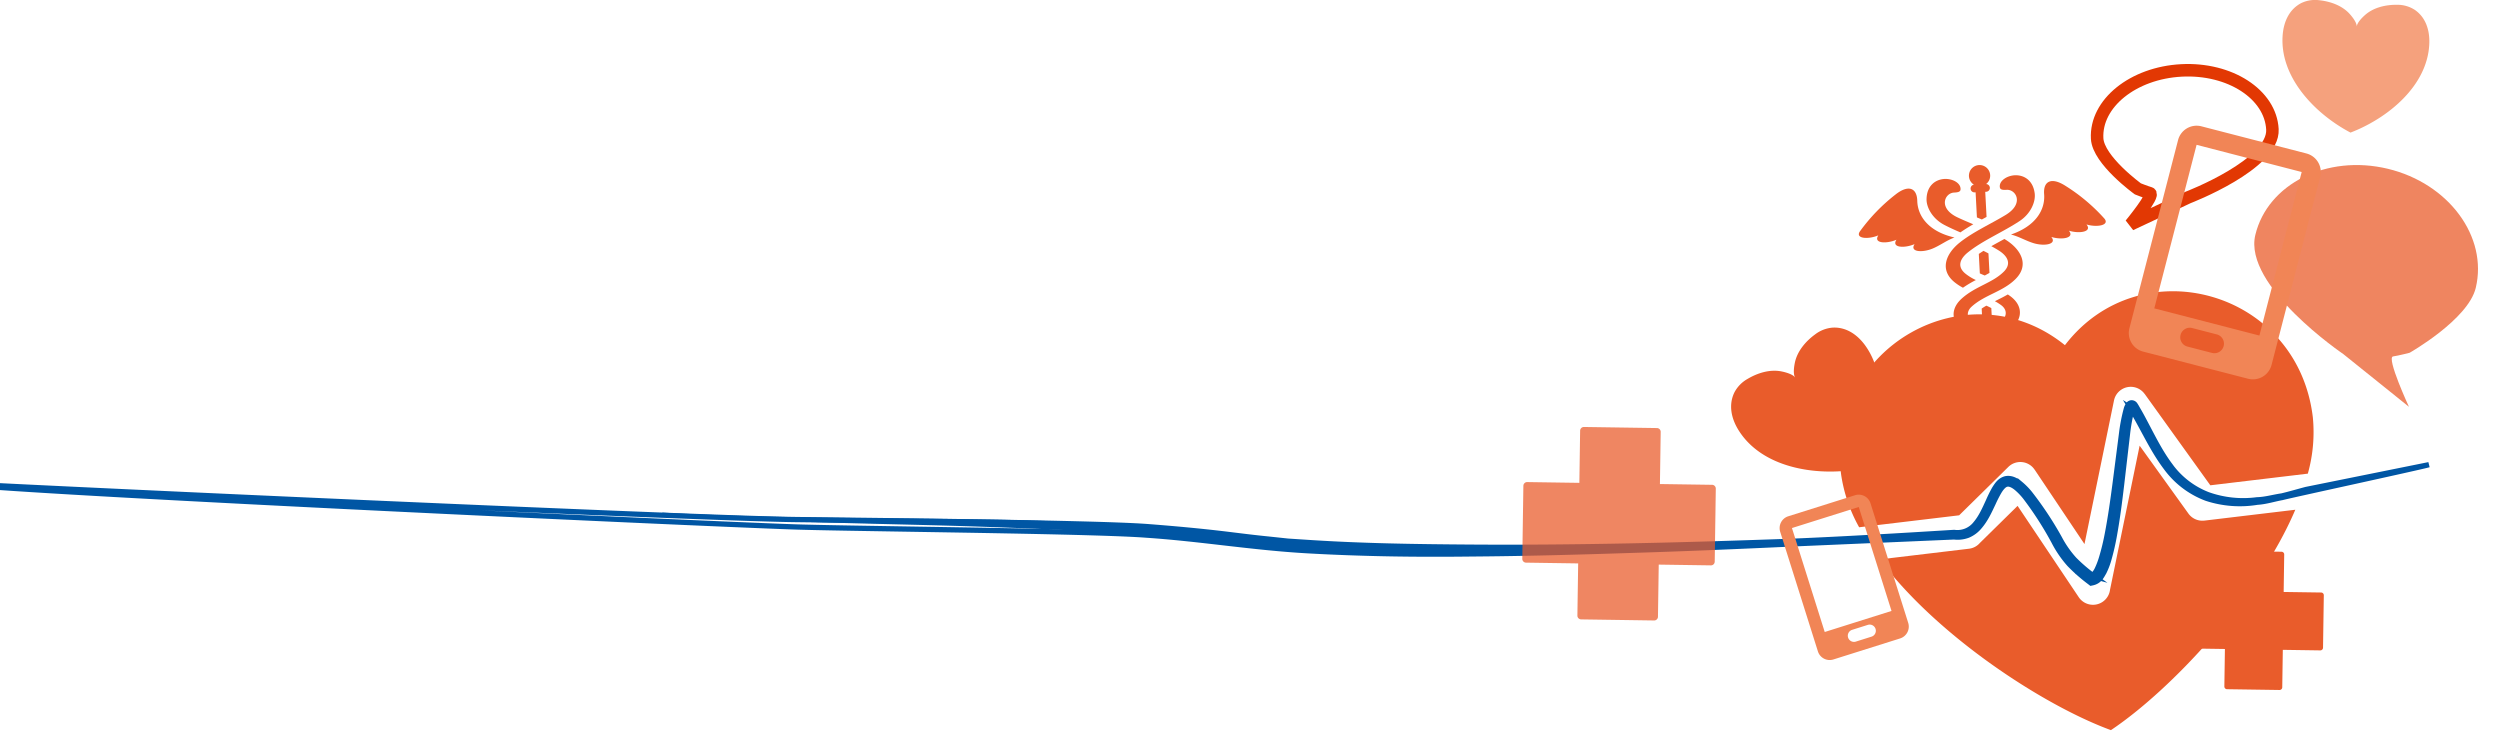 <?xml version="1.0" encoding="UTF-8"?><svg xmlns="http://www.w3.org/2000/svg" xmlns:xlink="http://www.w3.org/1999/xlink" width="950" height="279.141" viewBox="0 0 950 279.141">
  <defs>
    <clipPath>
      <rect data-name="Rectangle 2579" width="924.366" height="174.112" transform="translate(-184.55)" fill="none"/>
    </clipPath>
    <clipPath>
      <rect data-name="Rectangle 2578" width="924.367" height="174.112" transform="translate(-184.55)" fill="none"/>
    </clipPath>
    <clipPath>
      <rect data-name="Rectangle 2580" width="55.818" height="50.385" fill="none"/>
    </clipPath>
    <clipPath>
      <rect data-name="Rectangle 2582" width="105.381" height="105.332" fill="none"/>
    </clipPath>
    <clipPath>
      <rect data-name="Rectangle 2581" width="105.382" height="105.332" fill="none"/>
    </clipPath>
    <clipPath>
      <rect data-name="Rectangle 2584" width="75.206" height="75.21" fill="none"/>
    </clipPath>
    <clipPath>
      <rect data-name="Rectangle 2583" width="75.206" height="75.209" fill="none"/>
    </clipPath>
    <clipPath>
      <rect data-name="Rectangle 2586" width="77.688" height="101.12" fill="none"/>
    </clipPath>
    <clipPath>
      <rect data-name="Rectangle 2585" width="77.689" height="101.12" fill="none"/>
    </clipPath>
  </defs>
  <g data-name="Group 3042" transform="translate(264.55)">
    <g data-name="Group 2710" transform="translate(-80)">
      <g data-name="Group 2706">
        <g data-name="Group 2709">
          <g data-name="Group 2686" transform="translate(0 105.029)">
            <g data-name="Group 2685">
              <g data-name="Group 2684" clip-path="url(#clip-path)">
                <g data-name="Group 2683">
                  <g data-name="Group 2682" clip-path="url(#clip-path-2)">
                    <path data-name="Path 4865" d="M882.635,257.756c-14.29,33.5-47.444,68.621-70.065,83.752-25.55-9.376-66.044-35.694-87.823-64.888l33.877-4.048a6.5,6.5,0,0,0,4.151-2.2L777.1,256.283l23.234,34.691a6.521,6.521,0,0,0,11.9-2.855l11.242-54.713,18.533,25.79a6.515,6.515,0,0,0,6.072,2.679v.011Zm-87.543-62.532c28.608-37.327,88.427-20.98,94.2,27.369a58.078,58.078,0,0,1-1.9,21.448l-37.049,4.427L825.4,213.751l-.015.01a6.5,6.5,0,0,0-11.652,2.488L802.521,270.8l-18.953-28.3-.012.008a6.51,6.51,0,0,0-9.969-1.024l-18.693,18.389-38,4.54a58.1,58.1,0,0,1-6.9-20.4c-5.776-48.349,48.508-78.328,85.1-48.791" transform="translate(-194.969 -169.083)" fill="#e95c2b"/>
                    <path data-name="Path 4866" d="M674.429,265.166c-3.068.916-52.638,11.635-55.735,12.472-3.156.568-6.243,1.593-9.473,1.785a40.714,40.714,0,0,1-19.243-1.459,33.56,33.56,0,0,1-15.433-11.7c-3.946-5.2-6.844-11-9.907-16.583-.76-1.4-1.528-2.8-2.348-4.148l-1.145-1.912a.707.707,0,0,0,.464.1c.406-.135.267-.149.253-.07a4.134,4.134,0,0,0-.354.844,65.875,65.875,0,0,0-1.65,9.241l-2.215,19.06c-.757,6.366-1.564,12.737-2.71,19.089a91.323,91.323,0,0,1-2.183,9.5,27.8,27.8,0,0,1-1.829,4.692c-.849,1.418-1.678,3.4-4.376,3.973l-.5.105-.481-.373a62.766,62.766,0,0,1-7.764-6.821,41.645,41.645,0,0,1-5.858-8.578,128.576,128.576,0,0,0-10.824-16.839,24.2,24.2,0,0,0-3.341-3.489c-1.187-.987-2.563-1.737-3.679-1.51-1.131.2-2.158,1.487-2.976,2.819a47.9,47.9,0,0,0-2.253,4.4c-1.444,3.037-2.855,6.228-5.2,8.945a11.434,11.434,0,0,1-4.339,3.256,11.211,11.211,0,0,1-5.415.637l.158.006-61.391,2.651c-20.459.945-40.923,1.829-61.4,2.446-20.473.671-40.954,1.223-61.448,1.371-20.492.246-41-.052-61.507-1.217-20.607-1.154-40.761-4.561-61.158-5.924-20.376-1.611-40.817-2.418-61.269-3.153-40.9-1.426-81.944-1.355-122.772-5.088l.023-.314c40.9,2.25,81.841,1.948,122.819,2.614,20.49.293,40.989,1.146,61.449,2.7,10.228.785,20.452,1.715,30.642,2.955,5.1.628,10.188,1.273,15.236,1.77l7.592.808,7.639.5c20.373,1.349,40.845,1.633,61.3,1.781s40.937-.048,61.407-.457,40.936-1.063,61.4-1.789c20.457-.859,40.9-2.085,61.332-3.351l.079,0,.08.01a8.8,8.8,0,0,0,8.141-3.406c2.059-2.435,3.4-5.517,4.8-8.568a49.055,49.055,0,0,1,2.3-4.629c.918-1.442,2.017-3.249,4.274-3.818,2.3-.419,4.11.813,5.483,1.877a26.084,26.084,0,0,1,3.7,3.754,130.323,130.323,0,0,1,11.26,17.031,39.168,39.168,0,0,0,5.61,8.031,60.282,60.282,0,0,0,7.509,6.422l-.976-.267c.592-.031,1.6-1.233,2.2-2.527a30.338,30.338,0,0,0,1.62-4.256,88.688,88.688,0,0,0,2.224-9.175c1.2-6.232,2.088-12.557,2.919-18.891l2.454-19.056a66.556,66.556,0,0,1,1.859-9.615,5.776,5.776,0,0,1,.619-1.343,1.7,1.7,0,0,1,1.146-.813,1.57,1.57,0,0,1,1.46.631c.616.906.865,1.459,1.315,2.206.823,1.4,1.582,2.815,2.33,4.236,3.013,5.663,5.8,11.407,9.555,16.474A31.92,31.92,0,0,0,590.5,276.546a39.969,39.969,0,0,0,18.623,1.957c3.188-.083,6.277-1.006,9.43-1.468,3.1-.734,6.166-1.648,9.257-2.464Z" transform="translate(63.997 -193.613)" fill="#0056a4"/>
                    <path data-name="Path 4867" d="M657.717,265.166c-3.068.916-52.638,11.635-55.735,12.472-3.156.568-6.243,1.593-9.473,1.785a40.714,40.714,0,0,1-19.243-1.459,33.56,33.56,0,0,1-15.433-11.7c-3.946-5.2-6.844-11-9.907-16.583-.76-1.4-1.528-2.8-2.348-4.148l-1.145-1.912a.707.707,0,0,0,.464.1c.406-.135.267-.149.253-.07a4.118,4.118,0,0,0-.354.844,65.875,65.875,0,0,0-1.65,9.241l-2.215,19.06c-.757,6.366-1.564,12.737-2.71,19.089a91.323,91.323,0,0,1-2.183,9.5,27.8,27.8,0,0,1-1.829,4.692c-.849,1.418-1.678,3.4-4.376,3.973l-.5.105-.481-.373a62.766,62.766,0,0,1-7.764-6.821,41.662,41.662,0,0,1-5.858-8.578,128.576,128.576,0,0,0-10.824-16.839,24.2,24.2,0,0,0-3.341-3.489c-1.187-.989-2.563-1.737-3.679-1.51-1.131.2-2.158,1.487-2.976,2.819a47.9,47.9,0,0,0-2.253,4.4c-1.444,3.037-2.855,6.228-5.2,8.945a11.434,11.434,0,0,1-4.339,3.256,11.211,11.211,0,0,1-5.415.637l.158.006-61.391,2.651c-20.459.945-40.923,1.829-61.4,2.446-20.473.671-40.954,1.223-61.448,1.371-20.492.246-41-.052-61.507-1.217-20.607-1.154-40.761-4.561-61.158-5.925-11.676-.923-47.435-1.582-79.843-2.117-23.887-.395-45.981-.721-54.714-1.035-40.9-1.426-272.626-12.193-313.454-15.925l.023-.314c40.9,2.25,272.524,12.786,313.5,13.451,20.49.293,114.277,1.146,134.737,2.7,10.228.785,20.452,1.715,30.642,2.955,5.1.628,10.188,1.273,15.236,1.77l7.591.808,7.639.5c20.373,1.349,40.845,1.633,61.3,1.781s40.937-.048,61.407-.457,40.936-1.062,61.4-1.788c20.457-.859,40.9-2.085,61.332-3.351l.079,0,.08.01a8.8,8.8,0,0,0,8.141-3.406c2.059-2.435,3.4-5.518,4.8-8.568a49.141,49.141,0,0,1,2.3-4.63c.918-1.441,2.017-3.249,4.274-3.817,2.3-.419,4.11.813,5.483,1.877a26.084,26.084,0,0,1,3.7,3.754,130.323,130.323,0,0,1,11.26,17.031,39.168,39.168,0,0,0,5.61,8.031,60.282,60.282,0,0,0,7.509,6.422l-.976-.268c.592-.03,1.6-1.232,2.2-2.527a30.3,30.3,0,0,0,1.62-4.255,88.688,88.688,0,0,0,2.224-9.175c1.2-6.232,2.088-12.557,2.919-18.891l2.454-19.057a66.564,66.564,0,0,1,1.859-9.615,5.776,5.776,0,0,1,.619-1.343,1.7,1.7,0,0,1,1.146-.813,1.57,1.57,0,0,1,1.46.631c.616.906.865,1.459,1.315,2.206.823,1.4,1.582,2.815,2.33,4.236,3.013,5.663,5.8,11.407,9.555,16.474a31.92,31.92,0,0,0,14.558,11.338,39.969,39.969,0,0,0,18.623,1.957c3.188-.083,6.277-1.006,9.43-1.468,3.1-.734,6.166-1.648,9.257-2.464Z" transform="translate(80.709 -193.613)" fill="none" stroke="#0056a4" stroke-miterlimit="10" stroke-width="2"/>
                  </g>
                </g>
              </g>
            </g>
          </g>
          <path data-name="Path 4868" d="M682.959,196.53a12.593,12.593,0,0,0-6.679,2.56c-3.6,2.615-6.842,6.394-7.74,10.855-.283,1.407-.73,4.271.153,5.612-.884-1.341-3.692-2.059-5.1-2.354-4.453-.934-9.2.553-13.028,2.833a12.588,12.588,0,0,0-4.986,5.128c-2.344,4.819-1.125,10.028,1.613,14.4,8.886,14.195,29.012,17.376,44.51,14.906,8.38-13.268,13.393-33.017,3.852-46.78-2.939-4.24-7.244-7.415-12.6-7.161" transform="translate(-171.06 -72.039)" fill="#e95c2b"/>
          <g data-name="Group 2689" transform="translate(682.788)" opacity="0.75">
            <g data-name="Group 2688">
              <g data-name="Group 2687" clip-path="url(#clip-path-3)">
                <path data-name="Path 4869" d="M1025.3,3.694a12.134,12.134,0,0,0-6.633-1.873c-4.289-.058-8.969.993-12.234,3.919-1.03.924-3.026,2.878-3.117,4.422.091-1.545-1.663-3.718-2.579-4.756-2.9-3.288-7.424-4.878-11.692-5.323a12.125,12.125,0,0,0-6.805,1.085c-4.589,2.37-6.65,7.094-7.056,12.049-1.321,16.083,12.384,30.141,25.774,37.168,14.12-5.414,29.374-17.773,29.942-33.9.175-4.969-1.319-9.9-5.6-12.791" transform="translate(-975.098 0)" fill="#f18252"/>
              </g>
            </g>
          </g>
          <path data-name="Path 4870" d="M715.951,340.945l-25.381,8-12.454-39.5h0l25.38-8Zm-7.595,9.769-5.962,1.881a2.345,2.345,0,0,1-1.411-4.473l5.962-1.88a2.344,2.344,0,1,1,1.41,4.472m-6.269-53.738-25.381,8a4.7,4.7,0,0,0-3.061,5.882l14.335,45.464a4.7,4.7,0,0,0,5.881,3.062l25.381-8A4.72,4.72,0,0,0,722.3,345.5l-14.334-45.464a4.7,4.7,0,0,0-5.882-3.063" transform="translate(-181.723 -108.787)" fill="#f18556"/>
          <g data-name="Group 2694" transform="translate(660.07 53.315)" opacity="0.75">
            <g data-name="Group 2693">
              <g data-name="Group 2692" clip-path="url(#clip-path-4)">
                <g data-name="Group 2691" transform="translate(0 0)">
                  <g data-name="Group 2690" clip-path="url(#clip-path-5)">
                    <path data-name="Path 4871" d="M992.014,170.841l24.941,20.038s-8.672-18.746-6.031-19.138c2.162-.321,6.3-1.394,6.3-1.394s22.233-12.616,25.123-24.656c4.668-19.443-10.3-39.707-33.431-45.26s-45.667,5.706-50.334,25.15,33.43,45.26,33.43,45.26" transform="translate(-946.18 -89.612)" fill="#e95c2b"/>
                  </g>
                </g>
              </g>
            </g>
          </g>
          <path data-name="Path 4872" d="M898.469,90.475l-21.89,10.279s9.337-11.32,7.388-11.885c-1.6-.462-4.585-1.648-4.585-1.648s-15.047-10.88-15.48-19.133c-.7-13.328,13.646-24.914,32.038-25.878S929.809,51.27,930.508,64.6,898.469,90.475,898.469,90.475Z" transform="translate(-251.538 -15.45)" fill="none" stroke="#e23803" stroke-width="4.748"/>
          <path data-name="Path 4873" d="M968.3,346.321l-14.236-.21.21-14.236a1.033,1.033,0,0,0-1.018-1.049l-19.932-.3a1.034,1.034,0,0,0-1.049,1.019l-.21,14.236-14.237-.21a1.034,1.034,0,0,0-1.049,1.019l-.295,19.931a1.034,1.034,0,0,0,1.019,1.049l14.236.211-.211,14.236a1.034,1.034,0,0,0,1.019,1.049l19.932.295a1.034,1.034,0,0,0,1.049-1.018l.211-14.237,14.236.211a1.034,1.034,0,0,0,1.049-1.019l.295-19.932a1.035,1.035,0,0,0-1.019-1.049" transform="translate(-270.822 -121.167)" fill="#e95c2b"/>
          <path data-name="Path 4874" d="M965.356,354.529l-10.33-.153.153-10.33a.751.751,0,0,0-.739-.761l-14.463-.214a.75.75,0,0,0-.761.739l-.153,10.33-10.33-.153a.751.751,0,0,0-.761.739l-.213,14.463a.75.75,0,0,0,.739.761l10.33.153-.153,10.33a.749.749,0,0,0,.739.761l14.463.214a.75.75,0,0,0,.761-.739l.153-10.33,10.33.153a.75.75,0,0,0,.761-.739l.214-14.463a.751.751,0,0,0-.739-.761" transform="translate(-274.956 -125.764)" fill="#e95c2b"/>
          <g data-name="Group 2699" transform="translate(393.084 161.411)" opacity="0.74">
            <g data-name="Group 2698">
              <g data-name="Group 2697" clip-path="url(#clip-path-6)">
                <g data-name="Group 2696">
                  <g data-name="Group 2695" clip-path="url(#clip-path-7)">
                    <path data-name="Path 4875" d="M591.169,278.127l-19.813-.293.293-19.813a1.439,1.439,0,0,0-1.418-1.46l-27.739-.41a1.438,1.438,0,0,0-1.46,1.417l-.293,19.813-19.813-.293a1.44,1.44,0,0,0-1.46,1.418l-.41,27.739a1.438,1.438,0,0,0,1.417,1.46l19.813.293-.293,19.813a1.438,1.438,0,0,0,1.417,1.459l27.74.41a1.438,1.438,0,0,0,1.459-1.417l.294-19.813,19.812.293a1.439,1.439,0,0,0,1.461-1.418l.409-27.739a1.438,1.438,0,0,0-1.417-1.46" transform="translate(-518.217 -255.311)" fill="#e95c2b"/>
                    <path data-name="Path 4876" d="M587.075,289.549l-14.377-.212.213-14.377a1.044,1.044,0,0,0-1.029-1.059l-20.128-.3a1.044,1.044,0,0,0-1.059,1.029l-.213,14.377-14.377-.213a1.044,1.044,0,0,0-1.059,1.029l-.3,20.128a1.044,1.044,0,0,0,1.029,1.059l14.377.213-.213,14.377a1.043,1.043,0,0,0,1.029,1.059l20.128.3a1.043,1.043,0,0,0,1.058-1.028l.214-14.377,14.376.212a1.044,1.044,0,0,0,1.06-1.028l.3-20.129a1.045,1.045,0,0,0-1.029-1.059" transform="translate(-523.969 -261.709)" fill="#e95c2b"/>
                  </g>
                </g>
              </g>
            </g>
          </g>
          <g data-name="Group 2704" transform="translate(622.027 45.407)" style="isolation: isolate">
            <g data-name="Group 2703">
              <g data-name="Group 2702" clip-path="url(#clip-path-8)">
                <g data-name="Group 2701">
                  <g data-name="Group 2700" clip-path="url(#clip-path-9)">
                    <path data-name="Path 4877" d="M932.53,155.156l-39.935-10.328L908.667,82.68,948.6,93.008Zm-18.007,6.6-9.381-2.426a3.635,3.635,0,0,1,1.82-7.038l9.381,2.427a3.634,3.634,0,0,1-1.82,7.037m35.9-75.788L910.487,75.643a7.282,7.282,0,0,0-8.856,5.218l-18.5,71.535a7.293,7.293,0,0,0,5.216,8.856l39.936,10.328a7.315,7.315,0,0,0,8.855-5.217l18.5-71.535a7.291,7.291,0,0,0-5.215-8.856" transform="translate(-880.538 -73.052)" fill="#f18556"/>
                  </g>
                </g>
              </g>
            </g>
          </g>
          <path data-name="Path 4878" d="M766.931,140.179l-.388-7.391q.873-.6,1.777-1.164c.637.312,1.267.636,1.888.972l.388,7.391c-.583.348-1.181.678-1.785,1-.634-.253-1.264-.519-1.879-.8m.892,17.015-.191-3.645c.576-.4,1.172-.763,1.779-1.11.64.283,1.271.585,1.885.918l.191,3.645c-.6.345-1.195.683-1.784,1.023-.621-.276-1.248-.551-1.881-.831m-46.354-33.132c-2.161,2.9,2.957,3.322,6.892,1.665-2,3.018,2.957,3.322,6.892,1.665-2,3.018,2.958,3.323,6.892,1.666-2,3.017,2.957,3.322,6.892,1.665,2.92-1.229,5.195-3.05,8.255-4.186-9.527-2.163-13.98-7.849-14.135-13.959-.122-4.754-3.232-6.295-8.2-2.422a69.066,69.066,0,0,0-13.482,13.9m92.655-4.856c2.451,2.655-2.594,3.614-6.68,2.377,2.3,2.792-2.594,3.613-6.68,2.377,2.3,2.791-2.594,3.614-6.681,2.377,2.3,2.791-2.594,3.613-6.68,2.376-3.032-.918-5.485-2.491-8.647-3.3,9.249-3.147,13.083-9.267,12.6-15.359-.377-4.741,2.556-6.6,7.906-3.266a69.072,69.072,0,0,1,14.862,12.419m-44.816-12.974a1.468,1.468,0,0,1,.04,2.933l-.367.019.5,9.538q-.893.486-1.786.974c-.627-.263-1.252-.522-1.879-.782l-.5-9.538-.366.02a1.468,1.468,0,0,1-.267-2.921,4.036,4.036,0,1,1,4.624-.243m3.382,73.725a1.835,1.835,0,1,1-3.664.192l-.488-9.32c.567-.437,1.16-.854,1.771-1.259.65.338,1.283.691,1.893,1.067Z" transform="translate(-199.145 -36.297)" fill="#e95c2b"/>
          <path data-name="Path 4879" d="M788.087,170.868q.44.257.859.521c1.9,1.207,4.99,3.772.39,9.44-.869,1.072.1,1.374.735.925,4.074-2.891,4.9-5.852,4.994-7.741.117-2.3-1.086-3.923-2.922-5.377-1.33.733-2.706,1.464-4.056,2.231m-1.9-37.961q1.5.794,2.907,1.684c2.969,1.891,5.05,4.78,1.818,8.009-4.336,4.332-10.792,5.516-16,10.232-5.126,4.644-3.462,10.319,2.408,13.111a39.284,39.284,0,0,1,4.193-3.018c-.568-.249-1.142-.5-1.725-.768-2.66-1.207-3.557-4.043-1.069-6.292,5.017-4.537,11.815-5.632,16.654-10.467,5.4-5.394,2.026-11.272-3.571-14.836q-.317-.2-.643-.4l-.185.1c-1.578.866-3.194,1.734-4.79,2.643M761.569,115c-.065,3.206,2.285,7.483,6.763,9.821,1.967,1.027,4.025,1.95,6.107,2.84,1.576-1.108,3.218-2.123,4.891-3.091-2.045-.853-4.065-1.7-5.972-2.605-7.51-3.548-4.867-9.257-1.357-9.434,1.322-.067,2.408-.219,2.485-1.143.214-2.566-3.273-4.334-6.485-4.005-3.139.323-6.328,2.56-6.431,7.618" transform="translate(-214.033 -39.351)" fill="#e95c2b"/>
          <path data-name="Path 4880" d="M796.68,150.428q.456.3.906.626c5.709,4.175,4.471,10.165-1.406,13.518-3.431,1.957-7.581,4-10.612,6.406-1.765,1.4-4.568,4.272.6,9.43.976.975.042,1.377-.634,1-4.354-2.449-5.483-5.308-5.776-7.177-.41-2.613,1-4.515,3.124-6.373,3.472-3.041,6.973-4.75,10.831-7.016,2.52-1.479,3.115-4.393.407-6.37a20.432,20.432,0,0,0-2.354-1.475c1.691-.841,3.339-1.644,4.915-2.567M806.9,112.04c.4,3.182-1.49,7.681-5.7,10.474-6.344,4.209-13.878,7.313-19.623,11.882-2.756,2.192-4.523,5.282-.971,8.155a19.284,19.284,0,0,0,3.94,2.407,42.648,42.648,0,0,0-4.908,2.919,19.762,19.762,0,0,1-3.179-2.078c-5.933-4.8-3.192-11,2-15.127,5.051-4.018,11.821-7.057,17.444-10.474,7.1-4.314,3.872-9.715.364-9.525-1.322.072-2.418.035-2.591-.876-.481-2.53,2.8-4.653,6.032-4.661,3.155-.007,6.561,1.884,7.192,6.9" transform="translate(-218.263 -38.541)" fill="#e95c2b"/>
        </g>
      </g>
    </g>
  </g>
</svg>
